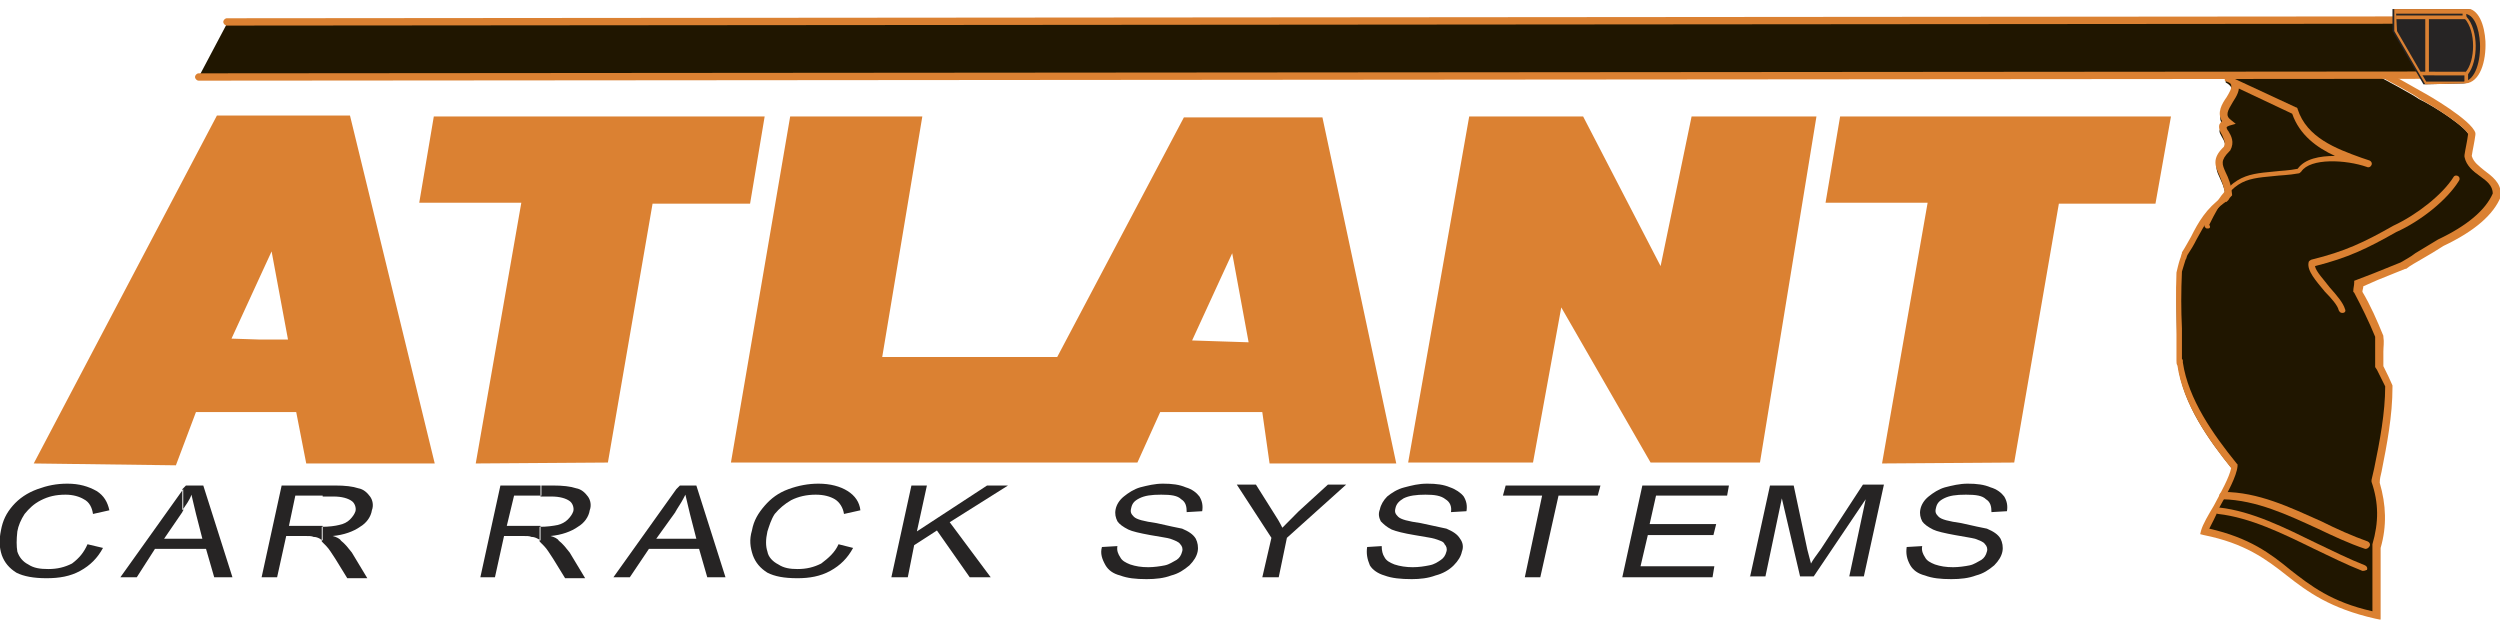 <svg width="170" height="43" viewBox="0 0 170 43" fill="none" xmlns="http://www.w3.org/2000/svg">
<g clip-path="url(#clip0)">
<path fill-rule="evenodd" clip-rule="evenodd" d="M5.951 37.009L7.004 37.259C6.632 37.946 6.137 38.445 5.455 38.819C4.773 39.194 4.029 39.319 3.162 39.319C2.294 39.319 1.612 39.194 1.117 38.944C0.621 38.632 0.311 38.258 0.125 37.758C-0.061 37.196 -0.061 36.697 0.063 36.073C0.187 35.386 0.435 34.887 0.869 34.387C1.302 33.888 1.86 33.514 2.542 33.264C3.224 33.014 3.843 32.889 4.587 32.889C5.393 32.889 6.013 33.077 6.57 33.389C7.066 33.701 7.314 34.138 7.438 34.7L6.323 34.949C6.261 34.512 6.075 34.138 5.703 33.95C5.393 33.763 4.959 33.638 4.463 33.638C3.782 33.638 3.286 33.763 2.79 34.013C2.294 34.263 1.984 34.575 1.674 34.949C1.426 35.324 1.24 35.761 1.179 36.135C1.117 36.697 1.117 37.134 1.179 37.509C1.302 37.883 1.55 38.195 1.922 38.383C2.294 38.632 2.728 38.695 3.286 38.695C3.905 38.695 4.401 38.57 4.897 38.32C5.393 37.946 5.703 37.571 5.951 37.009Z" fill="#262424"/>
<path fill-rule="evenodd" clip-rule="evenodd" d="M12.398 33.264L12.646 33.014H13.823L15.807 39.256H14.567L14.009 37.321H12.398V36.635H13.761L13.328 34.949C13.204 34.387 13.08 33.95 13.018 33.638C12.894 34.013 12.646 34.325 12.398 34.7V33.264ZM8.184 39.256L12.46 33.264V34.7C12.46 34.762 12.398 34.762 12.398 34.824L11.158 36.635H12.398V37.321H10.539L9.299 39.256H8.184Z" fill="#262424"/>
<path fill-rule="evenodd" clip-rule="evenodd" d="M21.942 33.014H22.747C23.491 33.014 23.987 33.077 24.358 33.201C24.73 33.264 24.978 33.514 25.164 33.763C25.35 34.013 25.412 34.387 25.288 34.7C25.226 35.136 24.916 35.573 24.483 35.823C24.049 36.135 23.367 36.385 22.623 36.447C22.871 36.51 23.119 36.635 23.181 36.76C23.491 37.009 23.677 37.259 23.925 37.571L24.978 39.319H23.615L22.809 38.008C22.561 37.633 22.375 37.321 22.189 37.134C22.065 37.009 21.942 36.884 21.88 36.822V35.823C22.375 35.823 22.809 35.761 23.057 35.698C23.367 35.636 23.615 35.511 23.801 35.324C23.987 35.136 24.111 34.949 24.173 34.762C24.235 34.512 24.111 34.2 23.925 34.075C23.677 33.888 23.243 33.763 22.685 33.763H21.942V33.014ZM17.789 39.256L19.152 33.014H21.942V33.701H20.082L19.648 35.761H21.942V36.76C21.88 36.697 21.817 36.697 21.756 36.635C21.632 36.572 21.508 36.51 21.322 36.51C21.198 36.447 21.012 36.447 20.702 36.447H19.462L18.843 39.256H17.789Z" fill="#262424"/>
<path fill-rule="evenodd" clip-rule="evenodd" d="M36.755 33.014H37.56C38.304 33.014 38.8 33.077 39.172 33.201C39.543 33.264 39.791 33.514 39.977 33.763C40.163 34.013 40.225 34.387 40.101 34.7C40.039 35.136 39.729 35.573 39.295 35.823C38.862 36.135 38.18 36.385 37.436 36.447C37.684 36.51 37.932 36.635 37.994 36.76C38.304 37.009 38.49 37.259 38.738 37.571L39.791 39.319H38.428L37.622 38.008C37.374 37.633 37.188 37.321 37.002 37.134C36.878 37.009 36.755 36.884 36.693 36.822V35.823C37.188 35.823 37.622 35.761 37.932 35.698C38.18 35.636 38.428 35.511 38.614 35.324C38.8 35.136 38.924 34.949 38.986 34.762C39.048 34.512 38.924 34.2 38.738 34.075C38.49 33.888 38.056 33.763 37.498 33.763H36.755V33.014ZM32.664 39.256L34.028 33.014H36.816V33.701H34.957L34.461 35.761H36.755V36.76C36.693 36.697 36.693 36.697 36.569 36.635C36.445 36.572 36.321 36.51 36.135 36.51C36.011 36.447 35.825 36.447 35.515 36.447H34.275L33.656 39.256H32.664Z" fill="#262424"/>
<path fill-rule="evenodd" clip-rule="evenodd" d="M45.987 33.264L46.235 33.014H47.351L49.334 39.256H48.094L47.537 37.321H45.987V36.635H47.351L46.917 34.949C46.793 34.387 46.669 33.95 46.607 33.638C46.421 34.013 46.235 34.325 45.987 34.7V33.264ZM41.711 39.256L45.987 33.264V34.7C45.987 34.762 45.925 34.762 45.925 34.824L44.624 36.635H45.987V37.321H44.128L42.827 39.256H41.711Z" fill="#262424"/>
<path fill-rule="evenodd" clip-rule="evenodd" d="M57.02 37.009L58.011 37.259C57.639 37.946 57.144 38.445 56.462 38.819C55.78 39.194 55.036 39.319 54.231 39.319C53.301 39.319 52.681 39.194 52.185 38.944C51.69 38.632 51.38 38.258 51.194 37.758C51.008 37.196 50.946 36.697 51.132 36.073C51.256 35.386 51.566 34.887 51.999 34.387C52.433 33.888 52.929 33.514 53.611 33.264C54.293 33.014 54.974 32.889 55.656 32.889C56.462 32.889 57.144 33.077 57.639 33.389C58.135 33.701 58.445 34.138 58.507 34.7L57.391 34.949C57.329 34.512 57.081 34.138 56.772 33.95C56.462 33.763 56.028 33.638 55.47 33.638C54.85 33.638 54.293 33.763 53.797 34.013C53.363 34.263 52.991 34.575 52.681 34.949C52.433 35.324 52.309 35.761 52.185 36.135C52.061 36.697 52.061 37.134 52.185 37.509C52.247 37.883 52.557 38.195 52.929 38.383C53.301 38.632 53.735 38.695 54.231 38.695C54.85 38.695 55.346 38.57 55.842 38.32C56.338 37.946 56.772 37.571 57.02 37.009Z" fill="#262424"/>
<path fill-rule="evenodd" clip-rule="evenodd" d="M60.613 39.256L61.977 33.014H63.03L62.349 36.135L67.121 33.014H68.546L64.58 35.511L67.369 39.256H65.943L63.712 36.073L62.163 37.072L61.729 39.256H60.613Z" fill="#262424"/>
<path fill-rule="evenodd" clip-rule="evenodd" d="M74.931 37.196L75.985 37.134C75.923 37.446 76.047 37.696 76.171 37.883C76.295 38.133 76.543 38.258 76.853 38.383C77.225 38.507 77.596 38.57 78.092 38.57C78.464 38.57 78.898 38.507 79.208 38.445C79.518 38.383 79.766 38.195 80.013 38.07C80.199 37.946 80.323 37.758 80.385 37.509C80.447 37.321 80.385 37.134 80.261 37.009C80.137 36.822 79.889 36.76 79.58 36.635C79.394 36.572 78.898 36.51 78.216 36.385C77.534 36.26 76.977 36.135 76.729 36.01C76.357 35.823 76.109 35.636 75.985 35.449C75.861 35.199 75.799 34.949 75.861 34.637C75.923 34.325 76.109 34.013 76.419 33.763C76.729 33.514 77.101 33.264 77.534 33.139C78.03 33.014 78.526 32.889 79.084 32.889C79.704 32.889 80.199 32.952 80.633 33.139C81.067 33.264 81.377 33.514 81.563 33.763C81.749 34.075 81.811 34.387 81.749 34.762L80.695 34.824C80.695 34.45 80.633 34.138 80.323 33.95C80.076 33.701 79.642 33.638 78.96 33.638C78.278 33.638 77.844 33.701 77.472 33.888C77.101 34.075 76.977 34.263 76.915 34.575C76.853 34.824 76.915 34.949 77.101 35.136C77.287 35.324 77.782 35.449 78.65 35.573C79.456 35.761 80.075 35.886 80.385 35.948C80.819 36.135 81.129 36.322 81.315 36.635C81.439 36.884 81.501 37.196 81.439 37.509C81.377 37.821 81.191 38.133 80.881 38.445C80.509 38.757 80.137 39.007 79.642 39.132C79.146 39.319 78.588 39.381 77.968 39.381C77.225 39.381 76.667 39.319 76.171 39.132C75.675 39.007 75.365 38.757 75.179 38.445C74.931 38.008 74.808 37.633 74.931 37.196Z" fill="#262424"/>
<path fill-rule="evenodd" clip-rule="evenodd" d="M129.655 37.196L130.709 37.134C130.647 37.446 130.771 37.696 130.895 37.883C131.019 38.133 131.267 38.258 131.576 38.383C131.948 38.507 132.32 38.57 132.816 38.57C133.188 38.57 133.622 38.507 133.932 38.445C134.241 38.383 134.489 38.195 134.737 38.07C134.923 37.946 135.047 37.758 135.109 37.509C135.171 37.321 135.109 37.134 134.985 37.009C134.861 36.822 134.613 36.76 134.303 36.635C134.055 36.572 133.622 36.51 132.94 36.385C132.258 36.26 131.7 36.135 131.452 36.01C131.081 35.823 130.833 35.636 130.709 35.449C130.585 35.199 130.523 34.949 130.585 34.637C130.647 34.325 130.833 34.013 131.143 33.763C131.452 33.514 131.824 33.264 132.258 33.139C132.754 33.014 133.25 32.889 133.808 32.889C134.427 32.889 134.923 32.952 135.357 33.139C135.791 33.264 136.101 33.514 136.287 33.763C136.473 34.075 136.534 34.387 136.473 34.762L135.419 34.824C135.419 34.45 135.357 34.138 135.047 33.95C134.799 33.701 134.365 33.638 133.684 33.638C133.002 33.638 132.568 33.701 132.196 33.888C131.824 34.075 131.7 34.263 131.638 34.575C131.576 34.824 131.638 34.949 131.824 35.136C132.01 35.324 132.506 35.449 133.374 35.573C134.179 35.761 134.799 35.886 135.109 35.948C135.543 36.135 135.853 36.322 136.039 36.635C136.163 36.884 136.225 37.196 136.163 37.509C136.101 37.821 135.915 38.133 135.605 38.445C135.233 38.757 134.861 39.007 134.365 39.132C133.87 39.319 133.312 39.381 132.692 39.381C131.948 39.381 131.39 39.319 130.895 39.132C130.399 39.007 130.089 38.757 129.903 38.445C129.655 38.008 129.593 37.633 129.655 37.196Z" fill="#262424"/>
<path fill-rule="evenodd" clip-rule="evenodd" d="M85.837 39.256L86.457 36.572L84.102 32.952H85.403L86.581 34.824C86.829 35.199 87.014 35.511 87.2 35.886C87.51 35.573 87.882 35.199 88.316 34.762L90.299 32.952H91.539L87.51 36.572L86.953 39.256H85.837Z" fill="#262424"/>
<path fill-rule="evenodd" clip-rule="evenodd" d="M92.965 37.196L93.956 37.134C93.956 37.446 94.018 37.696 94.142 37.883C94.266 38.133 94.514 38.258 94.824 38.383C95.196 38.507 95.63 38.57 96.063 38.57C96.497 38.57 96.869 38.507 97.179 38.445C97.551 38.383 97.799 38.195 97.985 38.07C98.171 37.946 98.295 37.758 98.357 37.509C98.418 37.321 98.357 37.134 98.233 37.009C98.171 36.822 97.923 36.76 97.551 36.635C97.365 36.572 96.869 36.51 96.187 36.385C95.444 36.26 94.948 36.135 94.638 36.01C94.266 35.823 94.08 35.636 93.894 35.449C93.77 35.199 93.708 34.949 93.832 34.637C93.894 34.325 94.08 34.013 94.328 33.763C94.638 33.514 95.01 33.264 95.506 33.139C96.001 33.014 96.435 32.889 97.055 32.889C97.675 32.889 98.171 32.952 98.605 33.139C98.976 33.264 99.348 33.514 99.534 33.763C99.72 34.075 99.782 34.387 99.72 34.762L98.666 34.824C98.728 34.45 98.605 34.138 98.295 33.95C97.985 33.701 97.551 33.638 96.931 33.638C96.311 33.638 95.816 33.701 95.444 33.888C95.134 34.075 94.948 34.263 94.886 34.575C94.824 34.824 94.886 34.949 95.072 35.136C95.258 35.324 95.754 35.449 96.621 35.573C97.489 35.761 98.047 35.886 98.357 35.948C98.79 36.135 99.1 36.322 99.286 36.635C99.472 36.884 99.534 37.196 99.41 37.509C99.348 37.821 99.162 38.133 98.852 38.445C98.543 38.757 98.109 39.007 97.613 39.132C97.117 39.319 96.559 39.381 96.001 39.381C95.258 39.381 94.638 39.319 94.142 39.132C93.708 39.007 93.337 38.757 93.151 38.445C92.965 38.008 92.903 37.633 92.965 37.196Z" fill="#262424"/>
<path fill-rule="evenodd" clip-rule="evenodd" d="M103.687 39.256L104.864 33.701H102.199L102.385 33.014H108.831L108.645 33.701H105.98L104.74 39.256H103.687Z" fill="#262424"/>
<path fill-rule="evenodd" clip-rule="evenodd" d="M110.316 39.256L111.68 33.014H117.568L117.444 33.701H112.61L112.176 35.636H116.7L116.514 36.385H112.052L111.556 38.507H116.576L116.452 39.256H110.316Z" fill="#262424"/>
<path fill-rule="evenodd" clip-rule="evenodd" d="M118.996 39.256L120.36 33.014H121.971L122.901 37.384C123.025 37.821 123.086 38.133 123.148 38.32C123.272 38.07 123.52 37.758 123.83 37.321L126.681 32.952H128.107L126.743 39.194H125.751L126.867 33.95L123.334 39.194H122.405L121.165 33.888L120.05 39.194H118.996V39.256Z" fill="#262424"/>
<path fill-rule="evenodd" clip-rule="evenodd" d="M161.574 41.878C161.574 40.318 161.574 38.757 161.574 37.196C162.008 35.698 162.007 34.325 161.512 32.827C161.946 30.704 162.379 28.457 162.379 26.335C162.193 25.898 161.946 25.461 161.698 25.024C161.636 24.15 161.76 23.588 161.698 22.964C161.264 21.903 160.768 20.904 160.21 19.905C160.21 19.718 160.272 19.531 160.272 19.343C161.264 18.906 162.317 18.532 163.309 18.157C164.177 17.658 165.044 17.159 165.85 16.659C167.337 15.973 169.073 14.911 169.693 13.413C169.693 12.04 167.957 11.977 167.709 10.791C167.771 10.292 167.895 9.793 167.957 9.293C167.771 8.669 165.54 7.233 164.487 6.734C163.619 6.11 157.731 3.113 159.095 3.675C152.091 2.427 155.934 2.739 151.224 3.613C150.852 4.861 151.348 4.487 151.348 5.61C152.773 6.359 150.108 7.608 151.286 8.606C150.294 8.919 151.719 9.48 151.224 10.417C150.046 11.603 151.286 11.915 151.348 13.538C151.286 13.663 151.224 13.788 151.1 13.85C149.674 14.849 149.302 16.16 148.435 17.596C148.249 18.22 148.125 18.532 148.063 18.782C147.939 20.841 148.063 22.652 148.063 24.712C148.063 24.774 148.125 24.899 148.125 24.961C148.497 27.521 150.17 29.893 151.843 31.953C151.781 33.014 150.17 35.261 149.798 36.322C155.686 37.321 155.624 40.567 161.574 41.878Z" fill="#201600"/>
<path d="M161.821 42.128L161.511 42.066C158.474 41.379 156.925 40.255 155.499 39.132C154.074 38.008 152.648 36.947 149.859 36.385L149.612 36.322L149.674 36.073C149.798 35.636 150.169 35.012 150.541 34.387C151.037 33.451 151.595 32.452 151.719 31.828C150.107 29.831 148.434 27.396 148.062 24.837C148 24.774 148 24.649 148 24.524C148 23.838 148 23.151 148 22.465C148 21.154 147.938 19.968 148 18.532C148.062 18.282 148.124 17.97 148.248 17.596C148.31 17.471 148.31 17.346 148.372 17.221V17.159C148.62 16.784 148.806 16.409 148.992 16.097C149.488 15.098 150.045 14.162 151.099 13.413L151.161 13.351C151.223 13.288 151.223 13.226 151.285 13.163C151.223 12.602 151.037 12.227 150.913 11.915C150.665 11.353 150.355 10.791 151.223 9.98C151.347 9.668 151.223 9.48 151.099 9.168C150.975 8.981 150.851 8.731 150.913 8.482C150.975 8.357 151.037 8.294 151.099 8.232C150.727 7.67 151.099 7.046 151.409 6.609C151.595 6.297 151.781 5.985 151.719 5.797C151.719 5.673 151.595 5.61 151.409 5.548L151.285 5.485V5.423C151.285 4.986 151.223 4.799 151.161 4.674C151.037 4.362 150.975 4.112 151.223 3.363L151.285 3.238H151.409C152.834 2.988 153.454 2.739 153.826 2.614C154.136 2.489 154.322 2.427 154.57 2.427C154.88 2.427 155.313 2.489 156.305 2.676C156.925 2.801 157.792 2.988 158.97 3.176H159.094C159.156 3.176 159.218 3.176 159.342 3.238V3.3C159.652 3.488 160.519 3.987 161.449 4.424C162.812 5.173 164.362 6.047 164.796 6.297C165.044 6.422 168.08 8.17 168.328 9.043V9.106V9.168C168.266 9.668 168.142 10.167 168.08 10.604C168.204 11.041 168.576 11.291 168.948 11.603C169.444 11.977 170.064 12.414 170.064 13.226V13.288V13.351C169.568 14.599 168.266 15.723 166.159 16.721C165.663 17.034 165.168 17.346 164.61 17.658C164.3 17.845 163.928 18.032 163.618 18.282H163.556C162.936 18.532 162.317 18.782 161.697 19.031L160.705 19.468C160.705 19.593 160.643 19.718 160.643 19.843C161.201 20.779 161.635 21.778 162.069 22.839V22.901C162.131 23.276 162.069 23.588 162.069 23.9C162.069 24.15 162.069 24.524 162.069 24.899L162.131 25.024C162.317 25.398 162.503 25.773 162.689 26.21V26.272V26.335C162.689 28.27 162.317 30.205 161.945 32.078C161.883 32.327 161.821 32.577 161.821 32.827C162.255 34.325 162.317 35.761 161.883 37.259C161.883 38.819 161.883 40.38 161.883 41.941V42.128H161.821ZM150.231 35.948C152.958 36.572 154.384 37.633 155.747 38.757C157.111 39.818 158.536 40.942 161.325 41.566C161.325 40.13 161.325 38.632 161.325 37.134V37.072V37.009C161.759 35.511 161.759 34.2 161.263 32.764V32.702V32.639C161.325 32.39 161.387 32.078 161.449 31.828C161.821 30.018 162.193 28.083 162.193 26.272C162.007 25.898 161.821 25.523 161.635 25.149L161.511 24.961V24.899C161.511 24.462 161.511 24.15 161.511 23.838C161.511 23.526 161.511 23.214 161.511 22.901C161.077 21.84 160.581 20.841 160.086 19.905L160.024 19.843V19.78C160.024 19.593 160.086 19.406 160.086 19.218V19.094L161.387 18.594C162.007 18.345 162.627 18.095 163.246 17.845C163.556 17.658 163.928 17.471 164.238 17.221C164.734 16.909 165.291 16.597 165.787 16.285C167.771 15.348 169.01 14.287 169.506 13.163C169.506 12.602 169.072 12.29 168.638 11.977C168.204 11.665 167.709 11.291 167.585 10.666V10.604V10.542C167.647 10.105 167.771 9.605 167.833 9.106C167.585 8.606 165.725 7.358 164.548 6.734C164.176 6.422 162.503 5.548 161.201 4.861C160.209 4.299 159.28 3.862 159.032 3.675C157.73 3.425 156.863 3.238 156.181 3.113C155.251 2.926 154.818 2.864 154.57 2.864C154.384 2.864 154.26 2.926 153.95 2.988C153.578 3.113 152.958 3.3 151.595 3.613C151.471 4.112 151.471 4.237 151.595 4.424C151.657 4.611 151.781 4.799 151.781 5.236C152.029 5.36 152.153 5.548 152.215 5.735C152.339 6.11 152.091 6.546 151.843 6.921C151.471 7.545 151.285 7.857 151.719 8.17L152.029 8.419L151.595 8.544C151.409 8.606 151.409 8.669 151.409 8.669C151.409 8.731 151.471 8.856 151.533 8.919C151.719 9.231 151.967 9.668 151.657 10.229L151.595 10.292C150.975 10.916 151.099 11.166 151.347 11.728C151.533 12.102 151.719 12.539 151.781 13.226V13.288L151.719 13.351C151.657 13.413 151.595 13.476 151.533 13.6L151.409 13.725H151.347C150.355 14.412 149.921 15.286 149.364 16.285C149.178 16.659 148.992 16.971 148.744 17.346C148.682 17.471 148.682 17.596 148.62 17.658C148.496 18.032 148.434 18.282 148.372 18.469C148.31 19.843 148.31 21.029 148.372 22.34C148.372 22.964 148.372 23.651 148.372 24.4C148.372 24.4 148.434 24.462 148.434 24.524C148.434 24.587 148.434 24.587 148.434 24.587V24.649C148.806 27.146 150.479 29.518 152.091 31.516L152.153 31.578V31.703C152.091 32.39 151.471 33.514 150.913 34.512C150.665 35.136 150.417 35.573 150.231 35.948ZM159.218 3.425L159.156 3.55V3.488C159.218 3.488 159.218 3.425 159.218 3.425Z" fill="#DB8132"/>
<path d="M159.278 21.279C159.154 21.279 159.092 21.216 159.03 21.091C158.968 20.779 158.534 20.28 158.1 19.843C157.481 19.094 156.861 18.407 156.985 17.845C156.985 17.783 157.047 17.72 157.171 17.658C159.464 17.096 160.765 16.472 162.748 15.348C164.36 14.599 166.095 13.226 166.839 12.04C166.901 11.915 167.087 11.915 167.149 11.977C167.273 12.04 167.273 12.227 167.211 12.29C166.405 13.6 164.608 15.036 162.934 15.785C160.951 16.909 159.65 17.533 157.419 18.095C157.481 18.469 158.038 19.031 158.41 19.531C158.906 20.092 159.34 20.592 159.464 21.029C159.526 21.154 159.464 21.279 159.278 21.279C159.34 21.279 159.278 21.279 159.278 21.279Z" fill="#DB8132"/>
<path d="M150.167 15.536C150.105 15.536 150.105 15.536 150.043 15.536C149.919 15.473 149.857 15.348 149.919 15.223C151.53 11.915 152.646 11.852 154.629 11.665C155.125 11.603 155.621 11.603 156.24 11.478C156.736 10.791 157.728 10.604 158.781 10.604C157.542 10.042 156.364 9.168 155.869 7.733L151.902 5.86C151.778 5.797 151.716 5.673 151.778 5.548C151.84 5.423 151.964 5.36 152.088 5.423L156.116 7.296C156.178 7.296 156.24 7.358 156.24 7.42C156.86 9.356 158.843 10.105 160.579 10.729C160.765 10.791 160.951 10.854 161.137 10.916C161.26 10.979 161.322 11.103 161.26 11.228C161.198 11.353 161.075 11.415 160.951 11.353C159.525 10.854 157.108 10.729 156.488 11.665C156.426 11.728 156.364 11.79 156.302 11.79C155.621 11.915 155.063 11.915 154.567 11.977C152.584 12.165 151.716 12.227 150.229 15.286C150.353 15.473 150.229 15.536 150.167 15.536Z" fill="#DB8132"/>
<path d="M160.888 37.321H160.826C159.711 36.947 158.657 36.447 157.604 35.948C155.558 35.012 153.451 34.013 151.158 33.95C151.034 33.95 150.91 33.826 150.91 33.701C150.91 33.576 151.034 33.451 151.158 33.451C153.575 33.451 155.744 34.512 157.851 35.449C158.843 35.948 159.959 36.447 161.012 36.822C161.136 36.884 161.198 37.009 161.136 37.134C161.074 37.259 160.95 37.321 160.888 37.321Z" fill="#DB8132"/>
<path d="M160.701 38.819H160.639C159.524 38.383 158.408 37.821 157.354 37.321C155.185 36.26 153.016 35.199 150.847 34.949C150.723 34.949 150.599 34.824 150.661 34.7C150.661 34.575 150.785 34.45 150.909 34.512C153.14 34.762 155.371 35.886 157.54 36.947C158.594 37.446 159.71 38.008 160.825 38.445C160.949 38.507 161.011 38.632 160.949 38.757C160.887 38.757 160.825 38.819 160.701 38.819Z" fill="#DB8132"/>
<path fill-rule="evenodd" clip-rule="evenodd" d="M23.799 7.857H17.663H14.75L2.293 31.516L11.961 31.641L13.325 28.02H20.142L20.824 31.516H29.562L23.799 7.857ZM17.663 23.089L15.742 23.026L17.663 18.844L18.469 17.096L19.584 23.089H17.663Z" fill="#DB8132"/>
<path fill-rule="evenodd" clip-rule="evenodd" d="M32.35 31.516L35.449 13.788H28.508L29.499 7.92H51.997L51.005 13.85H44.374L41.337 31.453L32.35 31.516Z" fill="#DB8132"/>
<path fill-rule="evenodd" clip-rule="evenodd" d="M127.979 31.516L131.078 13.788H124.137L125.128 7.92H147.626L146.572 13.85H140.003L136.966 31.453L127.979 31.516Z" fill="#DB8132"/>
<path fill-rule="evenodd" clip-rule="evenodd" d="M89.925 7.982H80.505L71.891 24.275H59.991L62.718 7.92H53.732L49.703 31.453H77.344L78.894 28.02H82.984H85.835L86.331 31.516H94.946L89.925 7.982ZM82.984 23.214L81.063 23.151L82.984 18.969L83.79 17.221L84.906 23.276L82.984 23.214Z" fill="#DB8132"/>
<path fill-rule="evenodd" clip-rule="evenodd" d="M119.677 31.453L123.519 7.92H115.028L112.921 18.095L107.653 7.92H99.906L95.754 31.453H104.245L106.166 20.904L112.24 31.453H119.677Z" fill="#DB8132"/>
<path d="M19.46 23.214L18.344 17.221L17.538 18.969L18.344 17.221L19.46 23.214L17.538 23.151L19.46 23.214ZM17.538 18.906L15.617 23.089L17.538 23.151L15.617 23.089L17.538 18.906Z" fill="#D25A2A"/>
<path fill-rule="evenodd" clip-rule="evenodd" d="M15.495 1.49L165.353 1.428V5.173L13.512 5.236L15.495 1.49Z" fill="#201600"/>
<path d="M13.51 5.485C13.386 5.485 13.262 5.36 13.262 5.236C13.262 5.111 13.386 4.986 13.51 4.986L164.979 4.861C165.103 4.861 165.227 4.986 165.227 5.111C165.227 5.236 165.103 5.36 164.979 5.36L13.51 5.485Z" fill="#DB8132"/>
<path d="M15.431 1.74C15.307 1.74 15.184 1.615 15.184 1.49C15.184 1.365 15.307 1.241 15.431 1.241L163.368 1.116C163.492 1.116 163.616 1.241 163.616 1.365C163.616 1.49 163.492 1.615 163.368 1.615L15.431 1.74Z" fill="#DB8132"/>
<path fill-rule="evenodd" clip-rule="evenodd" d="M162.812 0.741H167.523C169.134 0.741 169.196 5.485 167.461 5.61H164.858L162.812 2.114V0.741Z" fill="#262424"/>
<path d="M164.795 5.735L162.688 2.114V0.554H167.522C168.451 0.554 168.823 1.74 168.885 2.801C168.947 4.174 168.513 5.61 167.522 5.673L164.795 5.735ZM162.935 2.114L164.919 5.548H167.46C168.265 5.485 168.637 4.112 168.575 2.926C168.513 1.927 168.203 0.928 167.46 0.928H162.873L162.935 2.114Z" fill="#262424"/>
<path d="M164.92 5.735L162.812 2.114V0.554H167.647C168.576 0.554 168.948 1.74 169.01 2.801C169.072 4.174 168.638 5.61 167.647 5.673L164.92 5.735ZM162.998 2.114L164.982 5.548H167.523C168.328 5.485 168.7 4.112 168.638 2.926C168.576 1.927 168.266 0.928 167.523 0.928H162.936L162.998 2.114Z" fill="#DB8132"/>
<path d="M167.706 1.053H162.934V1.303H167.706V1.053Z" fill="#DB8132"/>
<path d="M164.571 4.874L164.57 5.123L167.669 5.129L167.67 4.879L164.571 4.874Z" fill="#DB8132"/>
<path d="M165.166 1.178H164.918V4.986H165.166V1.178Z" fill="#DB8132"/>
<path d="M167.581 5.61V4.986L167.643 4.923C168.325 4.174 168.387 2.114 167.581 1.241H167.457V0.741H167.705V1.116C168.573 2.052 168.511 4.174 167.829 5.048V5.61H167.581Z" fill="#DB8132"/>
</g>
<defs>
<clipPath id="clip0">
<rect width="170" height="41.512" fill="white" transform="translate(0 0.616)"/>
</clipPath>
</defs>
</svg>
